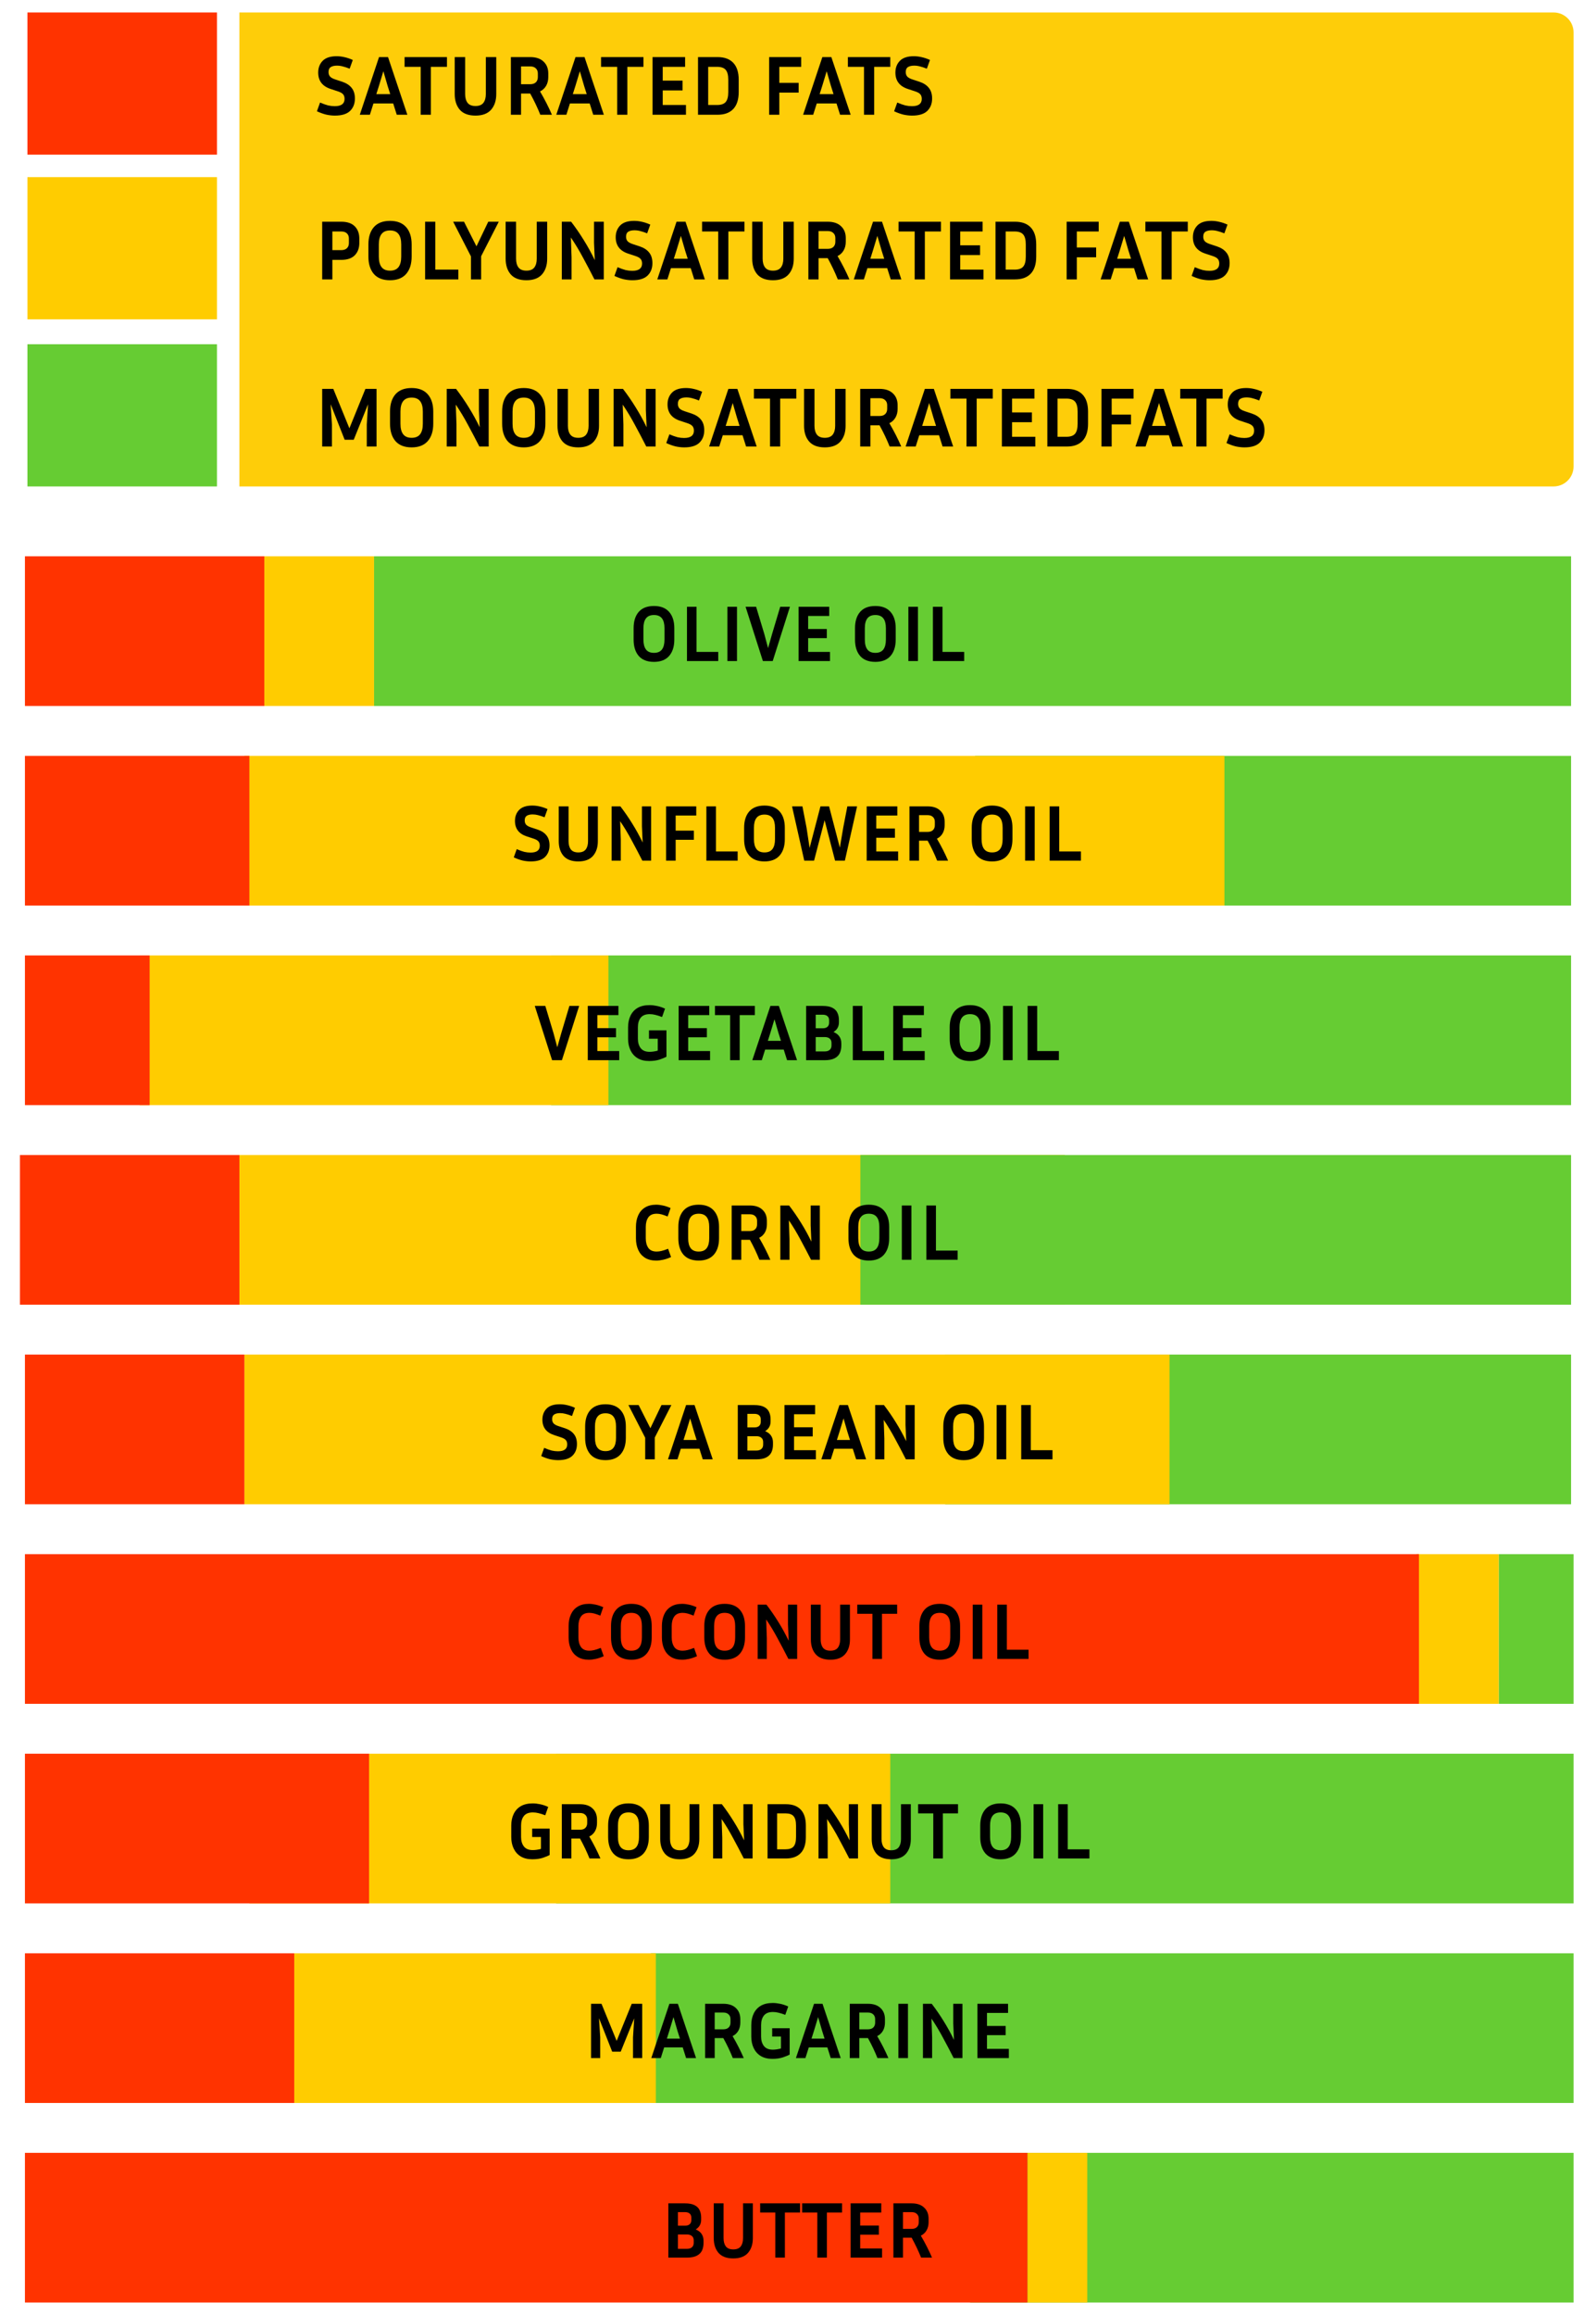 <?xml version="1.0" encoding="UTF-8"?>
<svg xmlns="http://www.w3.org/2000/svg" xmlns:xlink="http://www.w3.org/1999/xlink" fill="none" viewBox="0 0 640 928">
  <rect x="0" y="0" width="640" height="928" fill="#333333" stroke="none"/>
  <defs>
    <path id="b" fill="#fff" d="M0 0h640v928H0z"></path>
  </defs>
  <g clip-path="url(#a)">
    <use xlink:href="#b"></use>
    <path fill="#6C3" d="M630 383H221v60h409v-60Z"></path>
    <path fill="#FC0" d="M244 383H56v60h188v-60Z"></path>
    <path fill="#F30" d="M10 383h50v60H10v-60Z"></path>
    <path fill="#6C3" d="M630 303H391v60h239v-60Z"></path>
    <path fill="#FC0" d="M491 303H98v60h393v-60Z"></path>
    <path fill="#F30" d="M10 303h90v60H10v-60Z"></path>
    <path fill="#000" d="M212.744 341.768c2.475 0 3.712-.917 3.712-2.752 0-.747-.192-1.333-.576-1.76-.363-.427-1.045-.8-2.048-1.12l-2.624-.864c-3.136-1.024-4.704-3.083-4.704-6.176 0-1.792.555-3.264 1.664-4.416 1.131-1.173 2.891-1.76 5.28-1.76 1.003 0 1.995.117 2.976.352.981.213 2.027.565 3.136 1.056l-1.184 3.296c-1.024-.405-1.899-.693-2.624-.864-.704-.192-1.429-.288-2.176-.288-.981 0-1.76.181-2.336.544-.555.341-.832.971-.832 1.888 0 .683.192 1.248.576 1.696.405.427 1.067.789 1.984 1.088l2.624.864c1.579.533 2.763 1.312 3.552 2.336.811 1.003 1.216 2.336 1.216 4 0 1.92-.608 3.477-1.824 4.672-1.216 1.173-3.125 1.76-5.728 1.76-1.024 0-2.091-.117-3.2-.352-1.088-.256-2.283-.683-3.584-1.28l1.184-3.296c1.195.512 2.208.875 3.04 1.088.853.192 1.685.288 2.496.288Zm11.315-18.528h3.936v13.952c0 1.408.309 2.517.928 3.328.618.789 1.61 1.184 2.976 1.184 1.365 0 2.357-.395 2.976-1.184.618-.811.928-1.92.928-3.328V323.24h3.936v13.952c0 2.453-.651 4.427-1.952 5.92-1.302 1.472-3.264 2.208-5.888 2.208-2.646 0-4.619-.736-5.92-2.208-1.28-1.493-1.92-3.467-1.92-5.92V323.24ZM245.258 345v-21.76h3.52c1.685 2.197 3.285 4.523 4.8 6.976 1.515 2.432 2.891 4.939 4.128 7.52l-.288-6.496v-8h3.68V345h-3.52c-1.365-2.688-2.784-5.387-4.256-8.096-1.451-2.731-2.997-5.301-4.64-7.712l.256 7.488V345h-3.68Zm32.98-8.352h-7.296V345h-3.84v-21.76h12.096v3.68h-8.256v6.048h7.296v3.68Zm17.564 4.672V345h-12.544v-21.76h3.84v18.08h8.704Zm18.911-9.504v4.576c0 2.773-.694 4.96-2.08 6.56-1.387 1.579-3.414 2.368-6.08 2.368-2.688 0-4.726-.789-6.112-2.368-1.366-1.6-2.048-3.787-2.048-6.56v-4.576c0-2.773.682-4.949 2.048-6.528 1.386-1.579 3.424-2.368 6.112-2.368 2.666 0 4.693.789 6.08 2.368 1.386 1.579 2.08 3.755 2.08 6.528Zm-3.936 0c0-1.749-.342-3.061-1.024-3.936-.683-.896-1.75-1.344-3.2-1.344-1.451 0-2.518.448-3.2 1.344-.683.875-1.024 2.187-1.024 3.936v4.576c0 1.749.341 3.072 1.024 3.968.682.896 1.749 1.344 3.2 1.344 1.45 0 2.517-.448 3.2-1.344.682-.896 1.024-2.219 1.024-3.968v-4.576Zm12.66.032 1.216 8.064 4.352-16.672h3.456l4.32 16.544 1.344-7.936 1.664-8.608h3.904L338.797 345h-3.936l-4.192-16.192L326.445 345h-3.936l-4.896-21.76h4.16l1.664 8.608Zm36.71 9.472V345h-12.608v-21.76h12.288v3.68h-8.448v5.216h7.488v3.68h-7.488v5.504h8.768Zm8.389-4.32v8h-3.84v-21.76h7.264c2.197 0 3.882.565 5.056 1.696 1.194 1.109 1.792 2.603 1.792 4.48v1.376c0 1.237-.267 2.325-.8 3.264-.534.939-1.302 1.653-2.304 2.144 1.749 2.987 3.242 5.92 4.48 8.8H375.8c-1.067-2.667-2.336-5.333-3.808-8h-3.456Zm3.424-10.24h-3.424v6.72h3.424c.938 0 1.653-.235 2.144-.704.512-.491.768-1.152.768-1.984v-1.376c0-.811-.256-1.451-.768-1.92-.491-.491-1.206-.736-2.144-.736Zm34.034 5.056v4.576c0 2.773-.694 4.96-2.08 6.56-1.387 1.579-3.414 2.368-6.08 2.368-2.688 0-4.726-.789-6.112-2.368-1.366-1.6-2.048-3.787-2.048-6.56v-4.576c0-2.773.682-4.949 2.048-6.528 1.386-1.579 3.424-2.368 6.112-2.368 2.666 0 4.693.789 6.08 2.368 1.386 1.579 2.08 3.755 2.08 6.528Zm-3.936 0c0-1.749-.342-3.061-1.024-3.936-.683-.896-1.75-1.344-3.2-1.344-1.451 0-2.518.448-3.2 1.344-.683.875-1.024 2.187-1.024 3.936v4.576c0 1.749.341 3.072 1.024 3.968.682.896 1.749 1.344 3.2 1.344 1.45 0 2.517-.448 3.2-1.344.682-.896 1.024-2.219 1.024-3.968v-4.576ZM414.911 345h-3.84v-21.76h3.84V345Zm18.547-3.68V345h-12.544v-21.76h3.84v18.08h8.704ZM232.24 403.24 225.328 425h-3.936l-6.944-21.76h4.224l3.296 10.944 1.504 5.632 1.6-5.664 3.264-10.912h3.904Zm16.064 18.08V425h-12.608v-21.76h12.288v3.68h-8.448v5.216h7.488v3.68h-7.488v5.504h8.768Zm18.948 2.272c-.534.32-1.419.693-2.656 1.12-1.216.405-2.646.608-4.288.608-1.856 0-3.414-.384-4.672-1.152-1.238-.768-2.176-1.824-2.816-3.168-.64-1.344-.96-2.88-.96-4.608v-4.576c0-1.771.32-3.317.96-4.64.64-1.344 1.589-2.389 2.848-3.136 1.28-.747 2.88-1.12 4.8-1.12.938 0 1.909.107 2.912.32 1.002.192 2.101.555 3.296 1.088l-1.184 3.36c-1.046-.405-1.952-.693-2.72-.864-.747-.192-1.494-.288-2.24-.288-1.664 0-2.87.48-3.616 1.44-.747.939-1.12 2.219-1.12 3.84v4.576c0 1.536.373 2.795 1.12 3.776.768.981 1.962 1.472 3.584 1.472.49 0 1.024-.043 1.6-.128.576-.085 1.13-.203 1.664-.352v-4.768h-3.52v-3.36h7.008v10.56Zm17.489-2.272V425h-12.608v-21.76h12.288v3.68h-8.448v5.216h7.488v3.68h-7.488v5.504h8.768Zm1.956-14.4v-3.68h16v3.68h-6.08V425h-3.84v-18.08h-6.08ZM315.623 425l-1.344-4.256h-7.456L305.479 425h-3.808l7.264-21.76h3.392l7.296 21.76h-4Zm-6.72-10.912-.992 3.136h5.248l-.992-3.136-1.6-5.504-1.664 5.504ZM323.258 425v-21.76h6.624c1.621 0 2.901.235 3.84.704.96.469 1.643 1.131 2.048 1.984.427.853.64 1.856.64 3.008v.896c0 1.685-.725 2.976-2.176 3.872 1.024.405 1.803.992 2.336 1.76.533.768.8 1.685.8 2.752v.896c0 1.173-.213 2.208-.64 3.104-.427.875-1.131 1.557-2.112 2.048-.981.491-2.293.736-3.936.736h-7.424Zm6.624-18.24h-2.784v5.44h2.784c.853 0 1.493-.192 1.92-.576.448-.405.672-.949.672-1.632v-1.056c0-.683-.224-1.216-.672-1.6-.427-.384-1.067-.576-1.92-.576Zm.8 8.96h-3.584v5.76h3.584c.896 0 1.579-.213 2.048-.64.469-.427.704-1.003.704-1.728v-1.056c0-.725-.235-1.291-.704-1.696-.469-.427-1.152-.64-2.048-.64Zm23.839 5.6V425h-12.544v-21.76h3.84v18.08h8.704Zm16.283 0V425h-12.608v-21.76h12.288v3.68h-8.448v5.216h7.488v3.68h-7.488v5.504h8.768Zm26.346-9.504v4.576c0 2.773-.693 4.96-2.08 6.56-1.387 1.579-3.413 2.368-6.08 2.368-2.688 0-4.725-.789-6.112-2.368-1.365-1.6-2.048-3.787-2.048-6.56v-4.576c0-2.773.683-4.949 2.048-6.528 1.387-1.579 3.424-2.368 6.112-2.368 2.667 0 4.693.789 6.08 2.368 1.387 1.579 2.08 3.755 2.08 6.528Zm-3.936 0c0-1.749-.341-3.061-1.024-3.936-.683-.896-1.749-1.344-3.2-1.344s-2.517.448-3.2 1.344c-.683.875-1.024 2.187-1.024 3.936v4.576c0 1.749.341 3.072 1.024 3.968.683.896 1.749 1.344 3.2 1.344s2.517-.448 3.2-1.344c.683-.896 1.024-2.219 1.024-3.968v-4.576ZM406.067 425h-3.84v-21.76h3.84V425Zm18.548-3.68V425h-12.544v-21.76h3.84v18.08h8.704Z"></path>
    <path fill="#FC0" d="M427 463H96v60h331v-60Z"></path>
    <path fill="#6C3" d="M630 463H345v60h285v-60Z"></path>
    <path fill="#F30" d="M8 463h88v60H8v-60Z"></path>
    <path fill="#000" d="M258.952 496.392c0 1.557.341 2.837 1.024 3.84.683.981 1.803 1.472 3.36 1.472.64 0 1.301-.085 1.984-.256.704-.171 1.568-.459 2.592-.864l1.184 3.328c-1.152.512-2.219.875-3.2 1.088-.96.213-1.888.32-2.784.32-1.792 0-3.296-.384-4.512-1.152-1.195-.768-2.091-1.824-2.688-3.168s-.896-2.88-.896-4.608v-4.576c0-1.728.299-3.264.896-4.608.597-1.344 1.493-2.389 2.688-3.136 1.216-.768 2.72-1.152 4.512-1.152.875 0 1.781.107 2.72.32.939.192 1.963.533 3.072 1.024l-1.184 3.392c-.981-.405-1.803-.693-2.464-.864-.661-.171-1.301-.256-1.92-.256-1.557 0-2.677.491-3.36 1.472-.683.981-1.024 2.251-1.024 3.808v4.576Zm29.386-4.576v4.576c0 2.773-.694 4.96-2.08 6.56-1.387 1.579-3.414 2.368-6.08 2.368-2.688 0-4.726-.789-6.112-2.368-1.366-1.6-2.048-3.787-2.048-6.56v-4.576c0-2.773.682-4.949 2.048-6.528 1.386-1.579 3.424-2.368 6.112-2.368 2.666 0 4.693.789 6.08 2.368 1.386 1.579 2.08 3.755 2.08 6.528Zm-3.936 0c0-1.749-.342-3.061-1.024-3.936-.683-.896-1.75-1.344-3.2-1.344-1.451 0-2.518.448-3.2 1.344-.683.875-1.024 2.187-1.024 3.936v4.576c0 1.749.341 3.072 1.024 3.968.682.896 1.749 1.344 3.2 1.344 1.45 0 2.517-.448 3.2-1.344.682-.896 1.024-2.219 1.024-3.968v-4.576ZM297.254 497v8h-3.84v-21.76h7.264c2.198 0 3.883.565 5.056 1.696 1.195 1.109 1.792 2.603 1.792 4.48v1.376c0 1.237-.266 2.325-.8 3.264-.533.939-1.301 1.653-2.304 2.144 1.75 2.987 3.243 5.92 4.48 8.8h-4.384c-1.066-2.667-2.336-5.333-3.808-8h-3.456Zm3.424-10.24h-3.424v6.72h3.424c.939 0 1.654-.235 2.144-.704.512-.491.768-1.152.768-1.984v-1.376c0-.811-.256-1.451-.768-1.92-.49-.491-1.205-.736-2.144-.736ZM312.914 505v-21.76h3.52c1.686 2.197 3.286 4.523 4.8 6.976 1.515 2.432 2.891 4.939 4.128 7.52l-.288-6.496v-8h3.68V505h-3.52c-1.365-2.688-2.784-5.387-4.256-8.096-1.45-2.731-2.997-5.301-4.64-7.712l.256 7.488V505h-3.68Zm43.642-13.184v4.576c0 2.773-.693 4.96-2.08 6.56-1.386 1.579-3.413 2.368-6.08 2.368-2.688 0-4.725-.789-6.112-2.368-1.365-1.6-2.048-3.787-2.048-6.56v-4.576c0-2.773.683-4.949 2.048-6.528 1.387-1.579 3.424-2.368 6.112-2.368 2.667 0 4.694.789 6.08 2.368 1.387 1.579 2.08 3.755 2.08 6.528Zm-3.936 0c0-1.749-.341-3.061-1.024-3.936-.682-.896-1.749-1.344-3.2-1.344-1.45 0-2.517.448-3.2 1.344-.682.875-1.024 2.187-1.024 3.936v4.576c0 1.749.342 3.072 1.024 3.968.683.896 1.75 1.344 3.2 1.344 1.451 0 2.518-.448 3.2-1.344.683-.896 1.024-2.219 1.024-3.968v-4.576ZM365.473 505h-3.84v-21.76h3.84V505Zm18.548-3.68V505h-12.544v-21.76h3.84v18.08h8.704Z"></path>
    <path fill="#6C3" d="M630 543H379v60h251v-60Z"></path>
    <path fill="#FC0" d="M469 543H98v60h371v-60Z"></path>
    <path fill="#F30" d="M10 543h88v60H10v-60Z"></path>
    <path fill="#000" d="M223.744 581.768c2.475 0 3.712-.917 3.712-2.752 0-.747-.192-1.333-.576-1.76-.363-.427-1.045-.8-2.048-1.12l-2.624-.864c-3.136-1.024-4.704-3.083-4.704-6.176 0-1.792.555-3.264 1.664-4.416 1.131-1.173 2.891-1.76 5.28-1.76 1.003 0 1.995.117 2.976.352.981.213 2.027.565 3.136 1.056l-1.184 3.296c-1.024-.405-1.899-.693-2.624-.864-.704-.192-1.429-.288-2.176-.288-.981 0-1.76.181-2.336.544-.555.341-.832.971-.832 1.888 0 .683.192 1.248.576 1.696.405.427 1.067.789 1.984 1.088l2.624.864c1.579.533 2.763 1.312 3.552 2.336.811 1.003 1.216 2.336 1.216 4 0 1.92-.608 3.477-1.824 4.672-1.216 1.173-3.125 1.76-5.728 1.76-1.024 0-2.091-.117-3.2-.352-1.088-.256-2.283-.683-3.584-1.28l1.184-3.296c1.195.512 2.208.875 3.04 1.088.853.192 1.685.288 2.496.288Zm27.219-9.952v4.576c0 2.773-.694 4.96-2.08 6.56-1.387 1.579-3.414 2.368-6.08 2.368-2.688 0-4.726-.789-6.112-2.368-1.366-1.6-2.048-3.787-2.048-6.56v-4.576c0-2.773.682-4.949 2.048-6.528 1.386-1.579 3.424-2.368 6.112-2.368 2.666 0 4.693.789 6.08 2.368 1.386 1.579 2.08 3.755 2.08 6.528Zm-3.936 0c0-1.749-.342-3.061-1.024-3.936-.683-.896-1.75-1.344-3.2-1.344-1.451 0-2.518.448-3.2 1.344-.683.875-1.024 2.187-1.024 3.936v4.576c0 1.749.341 3.072 1.024 3.968.682.896 1.749 1.344 3.2 1.344 1.45 0 2.517-.448 3.2-1.344.682-.896 1.024-2.219 1.024-3.968v-4.576Zm22.191-8.576-6.656 13.024V585h-3.84v-8.672l-6.72-13.088h4.096l4.704 9.28 4.448-9.28h3.968ZM281.811 585l-1.344-4.256h-7.456L271.667 585h-3.808l7.264-21.76h3.392l7.296 21.76h-4Zm-6.72-10.912-.992 3.136h5.248l-.992-3.136-1.6-5.504-1.664 5.504ZM295.852 585v-21.76h6.624c1.621 0 2.901.235 3.84.704.96.469 1.642 1.131 2.048 1.984.426.853.64 1.856.64 3.008v.896c0 1.685-.726 2.976-2.176 3.872 1.024.405 1.802.992 2.336 1.76.533.768.8 1.685.8 2.752v.896c0 1.173-.214 2.208-.64 3.104-.427.875-1.131 1.557-2.112 2.048-.982.491-2.294.736-3.936.736h-7.424Zm6.624-18.24h-2.784v5.44h2.784c.853 0 1.493-.192 1.92-.576.448-.405.672-.949.672-1.632v-1.056c0-.683-.224-1.216-.672-1.6-.427-.384-1.067-.576-1.92-.576Zm.8 8.96h-3.584v5.76h3.584c.896 0 1.578-.213 2.048-.64.469-.427.704-1.003.704-1.728v-1.056c0-.725-.235-1.291-.704-1.696-.47-.427-1.152-.64-2.048-.64Zm23.903 5.6V585h-12.608v-21.76h12.288v3.68h-8.448v5.216h7.488v3.68h-7.488v5.504h8.768Zm16.132 3.68-1.344-4.256h-7.456L333.167 585h-3.808l7.264-21.76h3.392l7.296 21.76h-4Zm-6.72-10.912-.992 3.136h5.248l-.992-3.136-1.6-5.504-1.664 5.504ZM350.946 585v-21.76h3.52c1.685 2.197 3.285 4.523 4.8 6.976 1.514 2.432 2.89 4.939 4.128 7.52l-.288-6.496v-8h3.68V585h-3.52c-1.366-2.688-2.784-5.387-4.256-8.096-1.451-2.731-2.998-5.301-4.64-7.712l.256 7.488V585h-3.68Zm43.642-13.184v4.576c0 2.773-.694 4.96-2.08 6.56-1.387 1.579-3.414 2.368-6.08 2.368-2.688 0-4.726-.789-6.112-2.368-1.366-1.6-2.048-3.787-2.048-6.56v-4.576c0-2.773.682-4.949 2.048-6.528 1.386-1.579 3.424-2.368 6.112-2.368 2.666 0 4.693.789 6.08 2.368 1.386 1.579 2.08 3.755 2.08 6.528Zm-3.936 0c0-1.749-.342-3.061-1.024-3.936-.683-.896-1.75-1.344-3.2-1.344-1.451 0-2.518.448-3.2 1.344-.683.875-1.024 2.187-1.024 3.936v4.576c0 1.749.341 3.072 1.024 3.968.682.896 1.749 1.344 3.2 1.344 1.45 0 2.517-.448 3.2-1.344.682-.896 1.024-2.219 1.024-3.968v-4.576ZM403.504 585h-3.84v-21.76h3.84V585Zm18.548-3.68V585h-12.544v-21.76h3.84v18.08h8.704Z"></path>
    <path fill="#6C3" d="M631 623h-30v60h30v-60Z"></path>
    <path fill="#FC0" d="M601 623h-33v60h33v-60Z"></path>
    <path fill="#F30" d="M10 623h559v60H10v-60Z"></path>
    <path fill="#000" d="M231.952 656.392c0 1.557.341 2.837 1.024 3.84.683.981 1.803 1.472 3.36 1.472.64 0 1.301-.085 1.984-.256.704-.171 1.568-.459 2.592-.864l1.184 3.328c-1.152.512-2.219.875-3.2 1.088-.96.213-1.888.32-2.784.32-1.792 0-3.296-.384-4.512-1.152-1.195-.768-2.091-1.824-2.688-3.168s-.896-2.88-.896-4.608v-4.576c0-1.728.299-3.264.896-4.608.597-1.344 1.493-2.389 2.688-3.136 1.216-.768 2.72-1.152 4.512-1.152.875 0 1.781.107 2.72.32.939.192 1.963.533 3.072 1.024l-1.184 3.392c-.981-.405-1.803-.693-2.464-.864-.661-.171-1.301-.256-1.92-.256-1.557 0-2.677.491-3.36 1.472-.683.981-1.024 2.251-1.024 3.808v4.576Zm29.386-4.576v4.576c0 2.773-.694 4.96-2.08 6.56-1.387 1.579-3.414 2.368-6.08 2.368-2.688 0-4.726-.789-6.112-2.368-1.366-1.6-2.048-3.787-2.048-6.56v-4.576c0-2.773.682-4.949 2.048-6.528 1.386-1.579 3.424-2.368 6.112-2.368 2.666 0 4.693.789 6.08 2.368 1.386 1.579 2.08 3.755 2.08 6.528Zm-3.936 0c0-1.749-.342-3.061-1.024-3.936-.683-.896-1.75-1.344-3.2-1.344-1.451 0-2.518.448-3.2 1.344-.683.875-1.024 2.187-1.024 3.936v4.576c0 1.749.341 3.072 1.024 3.968.682.896 1.749 1.344 3.2 1.344 1.45 0 2.517-.448 3.2-1.344.682-.896 1.024-2.219 1.024-3.968v-4.576Zm11.956 4.576c0 1.557.342 2.837 1.024 3.84.683.981 1.803 1.472 3.36 1.472.64 0 1.302-.085 1.984-.256.704-.171 1.568-.459 2.592-.864l1.184 3.328c-1.152.512-2.218.875-3.2 1.088-.96.213-1.888.32-2.784.32-1.792 0-3.296-.384-4.512-1.152-1.194-.768-2.09-1.824-2.688-3.168-.597-1.344-.896-2.88-.896-4.608v-4.576c0-1.728.299-3.264.896-4.608.598-1.344 1.494-2.389 2.688-3.136 1.216-.768 2.72-1.152 4.512-1.152.875 0 1.782.107 2.72.32.939.192 1.963.533 3.072 1.024l-1.184 3.392c-.981-.405-1.802-.693-2.464-.864-.661-.171-1.301-.256-1.92-.256-1.557 0-2.677.491-3.36 1.472-.682.981-1.024 2.251-1.024 3.808v4.576Zm29.386-4.576v4.576c0 2.773-.694 4.96-2.08 6.56-1.387 1.579-3.414 2.368-6.08 2.368-2.688 0-4.726-.789-6.112-2.368-1.366-1.6-2.048-3.787-2.048-6.56v-4.576c0-2.773.682-4.949 2.048-6.528 1.386-1.579 3.424-2.368 6.112-2.368 2.666 0 4.693.789 6.08 2.368 1.386 1.579 2.08 3.755 2.08 6.528Zm-3.936 0c0-1.749-.342-3.061-1.024-3.936-.683-.896-1.75-1.344-3.2-1.344-1.451 0-2.518.448-3.2 1.344-.683.875-1.024 2.187-1.024 3.936v4.576c0 1.749.341 3.072 1.024 3.968.682.896 1.749 1.344 3.2 1.344 1.45 0 2.517-.448 3.2-1.344.682-.896 1.024-2.219 1.024-3.968v-4.576ZM303.821 665v-21.76h3.52c1.685 2.197 3.285 4.523 4.8 6.976 1.514 2.432 2.89 4.939 4.128 7.52l-.288-6.496v-8h3.68V665h-3.52c-1.366-2.688-2.784-5.387-4.256-8.096-1.451-2.731-2.998-5.301-4.64-7.712l.256 7.488V665h-3.68Zm21.331-21.76h3.936v13.952c0 1.408.31 2.517.928 3.328.619.789 1.611 1.184 2.976 1.184 1.366 0 2.358-.395 2.976-1.184.619-.811.928-1.92.928-3.328V643.24h3.936v13.952c0 2.453-.65 4.427-1.952 5.92-1.301 1.472-3.264 2.208-5.888 2.208-2.645 0-4.618-.736-5.92-2.208-1.28-1.493-1.92-3.467-1.92-5.92V643.24Zm18.608 3.68v-3.68h16v3.68h-6.08V665h-3.84v-18.08h-6.08Zm41.234 4.896v4.576c0 2.773-.694 4.96-2.08 6.56-1.387 1.579-3.414 2.368-6.08 2.368-2.688 0-4.726-.789-6.112-2.368-1.366-1.6-2.048-3.787-2.048-6.56v-4.576c0-2.773.682-4.949 2.048-6.528 1.386-1.579 3.424-2.368 6.112-2.368 2.666 0 4.693.789 6.08 2.368 1.386 1.579 2.08 3.755 2.08 6.528Zm-3.936 0c0-1.749-.342-3.061-1.024-3.936-.683-.896-1.75-1.344-3.2-1.344-1.451 0-2.518.448-3.2 1.344-.683.875-1.024 2.187-1.024 3.936v4.576c0 1.749.341 3.072 1.024 3.968.682.896 1.749 1.344 3.2 1.344 1.45 0 2.517-.448 3.2-1.344.682-.896 1.024-2.219 1.024-3.968v-4.576ZM393.911 665h-3.84v-21.76h3.84V665Zm18.547-3.68V665h-12.544v-21.76h3.84v18.08h8.704Z"></path>
    <path fill="#6C3" d="M631 703H223v60h408v-60Z"></path>
    <path fill="#FC0" d="M357 703H100v60h257v-60Z"></path>
    <path fill="#F30" d="M10 703h138v60H10v-60Z"></path>
    <path fill="#000" d="M220.408 743.592c-.533.32-1.419.693-2.656 1.12-1.216.405-2.645.608-4.288.608-1.856 0-3.413-.384-4.672-1.152-1.237-.768-2.176-1.824-2.816-3.168-.64-1.344-.96-2.88-.96-4.608v-4.576c0-1.771.32-3.317.96-4.64.64-1.344 1.589-2.389 2.848-3.136 1.28-.747 2.88-1.12 4.8-1.12.939 0 1.909.107 2.912.32 1.003.192 2.101.555 3.296 1.088l-1.184 3.36c-1.045-.405-1.952-.693-2.72-.864-.747-.192-1.493-.288-2.24-.288-1.664 0-2.869.48-3.616 1.44-.747.939-1.12 2.219-1.12 3.84v4.576c0 1.536.373 2.795 1.12 3.776.768.981 1.963 1.472 3.584 1.472.491 0 1.024-.043 1.6-.128.576-.085 1.131-.203 1.664-.352v-4.768h-3.52v-3.36h7.008v10.56Zm8.721-6.592v8h-3.84v-21.76h7.264c2.198 0 3.883.565 5.056 1.696 1.195 1.109 1.792 2.603 1.792 4.48v1.376c0 1.237-.266 2.325-.8 3.264-.533.939-1.301 1.653-2.304 2.144 1.75 2.987 3.243 5.92 4.48 8.8h-4.384c-1.066-2.667-2.336-5.333-3.808-8h-3.456Zm3.424-10.24h-3.424v6.72h3.424c.939 0 1.654-.235 2.144-.704.512-.491.768-1.152.768-1.984v-1.376c0-.811-.256-1.451-.768-1.92-.49-.491-1.205-.736-2.144-.736Zm27.628 5.056v4.576c0 2.773-.693 4.96-2.08 6.56-1.386 1.579-3.413 2.368-6.08 2.368-2.688 0-4.725-.789-6.112-2.368-1.365-1.6-2.048-3.787-2.048-6.56v-4.576c0-2.773.683-4.949 2.048-6.528 1.387-1.579 3.424-2.368 6.112-2.368 2.667 0 4.694.789 6.08 2.368 1.387 1.579 2.08 3.755 2.08 6.528Zm-3.936 0c0-1.749-.341-3.061-1.024-3.936-.682-.896-1.749-1.344-3.2-1.344-1.45 0-2.517.448-3.2 1.344-.682.875-1.024 2.187-1.024 3.936v4.576c0 1.749.342 3.072 1.024 3.968.683.896 1.75 1.344 3.2 1.344 1.451 0 2.518-.448 3.2-1.344.683-.896 1.024-2.219 1.024-3.968v-4.576Zm8.501-8.576h3.936v13.952c0 1.408.309 2.517.928 3.328.619.789 1.611 1.184 2.976 1.184s2.357-.395 2.976-1.184c.619-.811.928-1.92.928-3.328V723.24h3.936v13.952c0 2.453-.651 4.427-1.952 5.92-1.301 1.472-3.264 2.208-5.888 2.208-2.645 0-4.619-.736-5.92-2.208-1.28-1.493-1.92-3.467-1.92-5.92V723.24Zm21.2 21.76v-21.76h3.52c1.685 2.197 3.285 4.523 4.8 6.976 1.514 2.432 2.89 4.939 4.128 7.52l-.288-6.496v-8h3.68V745h-3.52c-1.366-2.688-2.784-5.387-4.256-8.096-1.451-2.731-2.998-5.301-4.64-7.712l.256 7.488V745h-3.68Zm21.843 0v-21.76h7.36c2.603 0 4.587.725 5.952 2.176 1.366 1.451 2.048 3.584 2.048 6.4v4.576c0 2.837-.682 4.981-2.048 6.432-1.365 1.451-3.349 2.176-5.952 2.176h-7.36Zm7.2-18.08h-3.36v14.4h3.36c1.515 0 2.592-.373 3.232-1.12.662-.747.992-2.016.992-3.808v-4.576c0-1.771-.33-3.029-.992-3.776-.64-.747-1.717-1.12-3.232-1.12ZM328.227 745v-21.76h3.52c1.685 2.197 3.285 4.523 4.8 6.976 1.514 2.432 2.89 4.939 4.128 7.52l-.288-6.496v-8h3.68V745h-3.52c-1.366-2.688-2.784-5.387-4.256-8.096-1.451-2.731-2.998-5.301-4.64-7.712l.256 7.488V745h-3.68Zm21.332-21.76h3.936v13.952c0 1.408.309 2.517.928 3.328.618.789 1.61 1.184 2.976 1.184 1.365 0 2.357-.395 2.976-1.184.618-.811.928-1.92.928-3.328V723.24h3.936v13.952c0 2.453-.651 4.427-1.952 5.92-1.302 1.472-3.264 2.208-5.888 2.208-2.646 0-4.619-.736-5.92-2.208-1.28-1.493-1.92-3.467-1.92-5.92V723.24Zm18.607 3.68v-3.68h16v3.68h-6.08V745h-3.84v-18.08h-6.08Zm41.234 4.896v4.576c0 2.773-.693 4.96-2.08 6.56-1.387 1.579-3.413 2.368-6.08 2.368-2.688 0-4.725-.789-6.112-2.368-1.365-1.6-2.048-3.787-2.048-6.56v-4.576c0-2.773.683-4.949 2.048-6.528 1.387-1.579 3.424-2.368 6.112-2.368 2.667 0 4.693.789 6.08 2.368 1.387 1.579 2.08 3.755 2.08 6.528Zm-3.936 0c0-1.749-.341-3.061-1.024-3.936-.683-.896-1.749-1.344-3.2-1.344s-2.517.448-3.2 1.344c-.683.875-1.024 2.187-1.024 3.936v4.576c0 1.749.341 3.072 1.024 3.968.683.896 1.749 1.344 3.2 1.344s2.517-.448 3.2-1.344c.683-.896 1.024-2.219 1.024-3.968v-4.576ZM418.317 745h-3.84v-21.76h3.84V745Zm18.548-3.68V745h-12.544v-21.76h3.84v18.08h8.704Z"></path>
    <path fill="#6C3" d="M631 783H261v60h370v-60Z"></path>
    <path fill="#FC0" d="M263 783H118v60h145v-60Z"></path>
    <path fill="#F30" d="M10 783h108v60H10v-60Z"></path>
    <path fill="#000" d="m241.2 803.24 6.08 14.88 6.048-14.88h4.192V825h-3.68v-8.32l.48-7.616-5.408 13.376h-3.424l-5.28-13.408.48 7.648V825h-3.68v-21.76h4.192ZM275.123 825l-1.344-4.256h-7.456L264.979 825h-3.808l7.264-21.76h3.392l7.296 21.76h-4Zm-6.72-10.912-.992 3.136h5.248l-.992-3.136-1.6-5.504-1.664 5.504ZM286.598 817v8h-3.84v-21.76h7.264c2.197 0 3.883.565 5.056 1.696 1.195 1.109 1.792 2.603 1.792 4.48v1.376c0 1.237-.267 2.325-.8 3.264-.533.939-1.301 1.653-2.304 2.144 1.749 2.987 3.243 5.92 4.48 8.8h-4.384c-1.067-2.667-2.336-5.333-3.808-8h-3.456Zm3.424-10.24h-3.424v6.72h3.424c.939 0 1.653-.235 2.144-.704.512-.491.768-1.152.768-1.984v-1.376c0-.811-.256-1.451-.768-1.92-.491-.491-1.205-.736-2.144-.736Zm26.636 16.832c-.533.32-1.419.693-2.656 1.12-1.216.405-2.645.608-4.288.608-1.856 0-3.413-.384-4.672-1.152-1.237-.768-2.176-1.824-2.816-3.168-.64-1.344-.96-2.88-.96-4.608v-4.576c0-1.771.32-3.317.96-4.64.64-1.344 1.589-2.389 2.848-3.136 1.28-.747 2.88-1.12 4.8-1.12.939 0 1.909.107 2.912.32 1.003.192 2.101.555 3.296 1.088l-1.184 3.36c-1.045-.405-1.952-.693-2.72-.864-.747-.192-1.493-.288-2.24-.288-1.664 0-2.869.48-3.616 1.44-.747.939-1.12 2.219-1.12 3.84v4.576c0 1.536.373 2.795 1.12 3.776.768.981 1.963 1.472 3.584 1.472.491 0 1.024-.043 1.6-.128.576-.085 1.131-.203 1.664-.352v-4.768h-3.52v-3.36h7.008v10.56ZM333.123 825l-1.344-4.256h-7.456L322.979 825h-3.808l7.264-21.76h3.392l7.296 21.76h-4Zm-6.72-10.912-.992 3.136h5.248l-.992-3.136-1.6-5.504-1.664 5.504ZM344.598 817v8h-3.84v-21.76h7.264c2.197 0 3.883.565 5.056 1.696 1.195 1.109 1.792 2.603 1.792 4.48v1.376c0 1.237-.267 2.325-.8 3.264-.533.939-1.301 1.653-2.304 2.144 1.749 2.987 3.243 5.92 4.48 8.8h-4.384c-1.067-2.667-2.336-5.333-3.808-8h-3.456Zm3.424-10.24h-3.424v6.72h3.424c.939 0 1.653-.235 2.144-.704.512-.491.768-1.152.768-1.984v-1.376c0-.811-.256-1.451-.768-1.92-.491-.491-1.205-.736-2.144-.736ZM364.098 825h-3.84v-21.76h3.84V825Zm6.004 0v-21.76h3.52c1.685 2.197 3.285 4.523 4.8 6.976 1.514 2.432 2.89 4.939 4.128 7.52l-.288-6.496v-8h3.68V825h-3.52c-1.366-2.688-2.784-5.387-4.256-8.096-1.451-2.731-2.998-5.301-4.64-7.712l.256 7.488V825h-3.68Zm34.452-3.68V825h-12.608v-21.76h12.288v3.68h-8.448v5.216h7.488v3.68h-7.488v5.504h8.768Z"></path>
    <path fill="#6C3" d="M631 863H389v60h242v-60Z"></path>
    <path fill="#FC0" d="M436 863h-24v60h24v-60Z"></path>
    <path fill="#F30" d="M10 863h402v60H10v-60Z"></path>
    <path fill="#000" d="M268.008 905v-21.76h6.624c1.621 0 2.901.235 3.84.704.96.469 1.643 1.131 2.048 1.984.427.853.64 1.856.64 3.008v.896c0 1.685-.725 2.976-2.176 3.872 1.024.405 1.803.992 2.336 1.76.533.768.8 1.685.8 2.752v.896c0 1.173-.213 2.208-.64 3.104-.427.875-1.131 1.557-2.112 2.048-.981.491-2.293.736-3.936.736h-7.424Zm6.624-18.24h-2.784v5.44h2.784c.853 0 1.493-.192 1.92-.576.448-.405.672-.949.672-1.632v-1.056c0-.683-.224-1.216-.672-1.6-.427-.384-1.067-.576-1.92-.576Zm.8 8.96h-3.584v5.76h3.584c.896 0 1.579-.213 2.048-.64.469-.427.704-1.003.704-1.728v-1.056c0-.725-.235-1.291-.704-1.696-.469-.427-1.152-.64-2.048-.64Zm10.783-12.48h3.936v13.952c0 1.408.309 2.517.928 3.328.618.789 1.61 1.184 2.976 1.184 1.365 0 2.357-.395 2.976-1.184.618-.811.928-1.92.928-3.328V883.24h3.936v13.952c0 2.453-.651 4.427-1.952 5.92-1.302 1.472-3.264 2.208-5.888 2.208-2.646 0-4.619-.736-5.92-2.208-1.28-1.493-1.92-3.467-1.92-5.92V883.24Zm18.607 3.68v-3.68h16v3.68h-6.08V905h-3.84v-18.08h-6.08Zm16.844 0v-3.68h16v3.68h-6.08V905h-3.84v-18.08h-6.08Zm32.044 14.4V905h-12.608v-21.76h12.288v3.68h-8.448v5.216h7.488v3.68h-7.488v5.504h8.768Zm8.388-4.32v8h-3.84v-21.76h7.264c2.197 0 3.883.565 5.056 1.696 1.195 1.109 1.792 2.603 1.792 4.48v1.376c0 1.237-.267 2.325-.8 3.264-.533.939-1.301 1.653-2.304 2.144 1.749 2.987 3.243 5.92 4.48 8.8h-4.384c-1.067-2.667-2.336-5.333-3.808-8h-3.456Zm3.424-10.24h-3.424v6.72h3.424c.939 0 1.653-.235 2.144-.704.512-.491.768-1.152.768-1.984v-1.376c0-.811-.256-1.451-.768-1.92-.491-.491-1.205-.736-2.144-.736Z"></path>
    <path fill="#FC0" d="M150 223h-44v60h44v-60Z"></path>
    <path fill="#F30" d="M10 223h96v60H10v-60Z"></path>
    <path fill="#6C3" d="M630 223H150v60h480v-60Z"></path>
    <path fill="#000" d="M270.4 251.816v4.576c0 2.773-.693 4.96-2.08 6.56-1.387 1.579-3.413 2.368-6.08 2.368-2.688 0-4.725-.789-6.112-2.368-1.365-1.6-2.048-3.787-2.048-6.56v-4.576c0-2.773.683-4.949 2.048-6.528 1.387-1.579 3.424-2.368 6.112-2.368 2.667 0 4.693.789 6.08 2.368 1.387 1.579 2.08 3.755 2.08 6.528Zm-3.936 0c0-1.749-.341-3.061-1.024-3.936-.683-.896-1.749-1.344-3.2-1.344s-2.517.448-3.2 1.344c-.683.875-1.024 2.187-1.024 3.936v4.576c0 1.749.341 3.072 1.024 3.968.683.896 1.749 1.344 3.2 1.344s2.517-.448 3.2-1.344c.683-.896 1.024-2.219 1.024-3.968v-4.576Zm21.557 9.504V265h-12.544v-21.76h3.84v18.08h8.704Zm7.515 3.68h-3.84v-21.76h3.84V265Zm21.235-21.76L309.859 265h-3.936l-6.944-21.76h4.224l3.296 10.944 1.504 5.632 1.6-5.664 3.264-10.912h3.904Zm16.064 18.08V265h-12.608v-21.76h12.288v3.68h-8.448v5.216h7.488v3.68h-7.488v5.504h8.768Zm26.346-9.504v4.576c0 2.773-.693 4.96-2.08 6.56-1.386 1.579-3.413 2.368-6.08 2.368-2.688 0-4.725-.789-6.112-2.368-1.365-1.6-2.048-3.787-2.048-6.56v-4.576c0-2.773.683-4.949 2.048-6.528 1.387-1.579 3.424-2.368 6.112-2.368 2.667 0 4.694.789 6.08 2.368 1.387 1.579 2.08 3.755 2.08 6.528Zm-3.936 0c0-1.749-.341-3.061-1.024-3.936-.682-.896-1.749-1.344-3.2-1.344-1.45 0-2.517.448-3.2 1.344-.682.875-1.024 2.187-1.024 3.936v4.576c0 1.749.342 3.072 1.024 3.968.683.896 1.75 1.344 3.2 1.344 1.451 0 2.518-.448 3.2-1.344.683-.896 1.024-2.219 1.024-3.968v-4.576ZM368.098 265h-3.84v-21.76h3.84V265Zm18.548-3.68V265h-12.544v-21.76h3.84v18.08h8.704Z"></path>
    <path fill="#FECD09" d="M96 5h527c4.418 0 8 3.582 8 8v174c0 4.418-3.582 8-8 8H96V5Z"></path>
    <path fill="#F30" d="M87 5H11v57h76V5Z"></path>
    <path fill="#FC0" d="M87 71H11v57h76V71Z"></path>
    <path fill="#6C3" d="M87 138H11v57h76v-57Z"></path>
    <path fill="#000" d="M134.228 42.566c2.629 0 3.944-.975 3.944-2.924 0-.793-.204-1.417-.612-1.87-.385-.453-1.111-.85-2.176-1.19l-2.788-.918c-3.332-1.088-4.998-3.275-4.998-6.562 0-1.904.589-3.468 1.768-4.692 1.201-1.247 3.071-1.87 5.61-1.87 1.065 0 2.119.125 3.162.374 1.043.227 2.153.601 3.332 1.122l-1.258 3.502c-1.088-.431-2.017-.737-2.788-.918-.748-.204-1.519-.306-2.312-.306-1.043 0-1.87.193-2.482.578-.589.363-.884 1.031-.884 2.006 0 .725.204 1.326.612 1.802.431.453 1.133.839 2.108 1.156l2.788.918c1.677.567 2.935 1.394 3.774 2.482.861 1.065 1.292 2.482 1.292 4.25 0 2.04-.646 3.695-1.938 4.964-1.292 1.247-3.321 1.87-6.086 1.87-1.088 0-2.221-.125-3.4-.374-1.156-.272-2.425-.725-3.808-1.36l1.258-3.502c1.269.544 2.346.929 3.23 1.156.907.204 1.791.306 2.652.306ZM159.102 46l-1.428-4.522h-7.922L148.324 46h-4.046l7.718-23.12h3.604L163.352 46h-4.25Zm-7.14-11.594-1.054 3.332h5.576l-1.054-3.332-1.7-5.848-1.768 5.848Zm10.273-7.616v-3.91h17v3.91h-6.46V46h-4.08V26.79h-6.46Zm20.106-3.91h4.182v14.824c0 1.496.329 2.675.986 3.536.658.839 1.712 1.258 3.162 1.258 1.451 0 2.505-.419 3.162-1.258.658-.861.986-2.04.986-3.536V22.88h4.182v14.824c0 2.607-.691 4.703-2.074 6.29-1.382 1.564-3.468 2.346-6.256 2.346-2.81 0-4.907-.782-6.29-2.346-1.36-1.587-2.04-3.683-2.04-6.29V22.88Zm26.605 14.62V46h-4.08V22.88h7.718c2.335 0 4.125.601 5.372 1.802 1.269 1.179 1.904 2.765 1.904 4.76v1.462c0 1.315-.283 2.471-.85 3.468-.567.997-1.383 1.757-2.448 2.278 1.859 3.173 3.445 6.29 4.76 9.35h-4.658c-1.133-2.833-2.482-5.667-4.046-8.5h-3.672Zm3.638-10.88h-3.638v7.14h3.638c.997 0 1.757-.249 2.278-.748.544-.521.816-1.224.816-2.108v-1.462c0-.861-.272-1.541-.816-2.04-.521-.521-1.281-.782-2.278-.782ZM237.893 46l-1.428-4.522h-7.922L227.115 46h-4.046l7.718-23.12h3.604L242.143 46h-4.25Zm-7.14-11.594-1.054 3.332h5.576l-1.054-3.332-1.7-5.848-1.768 5.848Zm10.273-7.616v-3.91h17v3.91h-6.46V46h-4.08V26.79h-6.46Zm34.046 15.3V46h-13.396V22.88h13.056v3.91h-8.976v5.542h7.956v3.91h-7.956v5.848h9.316Zm4.833 3.91V22.88h7.82c2.765 0 4.873.771 6.324 2.312 1.451 1.541 2.176 3.808 2.176 6.8v4.862c0 3.015-.725 5.293-2.176 6.834-1.451 1.541-3.559 2.312-6.324 2.312h-7.82Zm7.65-19.21h-3.57v15.3h3.57c1.609 0 2.754-.397 3.434-1.19.703-.793 1.054-2.142 1.054-4.046v-4.862c0-1.881-.351-3.219-1.054-4.012-.68-.793-1.825-1.19-3.434-1.19Zm32.703 10.336h-7.752V46h-4.08V22.88h12.852v3.91h-8.772v6.426h7.752v3.91ZM336.871 46l-1.428-4.522h-7.922L326.093 46h-4.046l7.718-23.12h3.604L341.121 46h-4.25Zm-7.14-11.594-1.054 3.332h5.576l-1.054-3.332-1.7-5.848-1.768 5.848Zm10.274-7.616v-3.91h17v3.91h-6.46V46h-4.08V26.79h-6.46Zm25.682 15.776c2.629 0 3.944-.975 3.944-2.924 0-.793-.204-1.417-.612-1.87-.385-.453-1.111-.85-2.176-1.19l-2.788-.918c-3.332-1.088-4.998-3.275-4.998-6.562 0-1.904.589-3.468 1.768-4.692 1.201-1.247 3.071-1.87 5.61-1.87 1.065 0 2.119.125 3.162.374 1.043.227 2.153.601 3.332 1.122l-1.258 3.502c-1.088-.431-2.017-.737-2.788-.918-.748-.204-1.519-.306-2.312-.306-1.043 0-1.87.193-2.482.578-.589.363-.884 1.031-.884 2.006 0 .725.204 1.326.612 1.802.431.453 1.133.839 2.108 1.156l2.788.918c1.677.567 2.935 1.394 3.774 2.482.861 1.065 1.292 2.482 1.292 4.25 0 2.04-.646 3.695-1.938 4.964-1.292 1.247-3.321 1.87-6.086 1.87-1.088 0-2.221-.125-3.4-.374-1.156-.272-2.425-.725-3.808-1.36l1.258-3.502c1.269.544 2.346.929 3.23 1.156.907.204 1.791.306 2.652.306ZM129.196 112V88.88h7.616c2.425 0 4.239.612 5.44 1.836 1.224 1.224 1.836 2.856 1.836 4.896v1.802c0 2.04-.612 3.683-1.836 4.93-1.201 1.224-3.015 1.836-5.44 1.836h-3.536V112h-4.08Zm7.616-19.21h-3.536v7.48h3.536c.997 0 1.757-.249 2.278-.748.544-.499.816-1.201.816-2.108v-1.802c0-.884-.272-1.575-.816-2.074-.521-.499-1.281-.748-2.278-.748Zm28.261 5.202v4.862c0 2.947-.736 5.27-2.21 6.97-1.473 1.677-3.626 2.516-6.46 2.516-2.856 0-5.02-.839-6.494-2.516-1.45-1.7-2.176-4.023-2.176-6.97v-4.862c0-2.947.726-5.259 2.176-6.936 1.474-1.677 3.638-2.516 6.494-2.516 2.834 0 4.987.839 6.46 2.516 1.474 1.677 2.21 3.989 2.21 6.936Zm-4.182 0c0-1.859-.362-3.253-1.088-4.182-.725-.952-1.858-1.428-3.4-1.428-1.541 0-2.674.476-3.4 1.428-.725.929-1.088 2.323-1.088 4.182v4.862c0 1.859.363 3.264 1.088 4.216.726.952 1.859 1.428 3.4 1.428 1.542 0 2.675-.476 3.4-1.428.726-.952 1.088-2.357 1.088-4.216v-4.862Zm22.904 10.098V112h-13.328V88.88h4.08v19.21h9.248Zm16.214-19.21-7.072 13.838V112h-4.08v-9.214l-7.14-13.906h4.352l4.998 9.86 4.726-9.86h4.216Zm2.752 0h4.182v14.824c0 1.496.329 2.675.986 3.536.658.839 1.712 1.258 3.162 1.258 1.451 0 2.505-.419 3.162-1.258.658-.861.986-2.04.986-3.536V88.88h4.182v14.824c0 2.607-.691 4.703-2.074 6.29-1.382 1.564-3.468 2.346-6.256 2.346-2.81 0-4.907-.782-6.29-2.346-1.36-1.587-2.04-3.683-2.04-6.29V88.88ZM225.286 112V88.88h3.74c1.791 2.335 3.491 4.805 5.1 7.412 1.609 2.584 3.071 5.247 4.386 7.99l-.306-6.902v-8.5h3.91V112h-3.74c-1.451-2.856-2.958-5.723-4.522-8.602-1.541-2.901-3.185-5.633-4.93-8.194l.272 7.956V112h-3.91Zm28.241-3.434c2.629 0 3.944-.975 3.944-2.924 0-.793-.204-1.417-.612-1.87-.386-.453-1.111-.85-2.176-1.19l-2.788-.918c-3.332-1.088-4.998-3.275-4.998-6.562 0-1.904.589-3.468 1.768-4.692 1.201-1.247 3.071-1.87 5.61-1.87 1.065 0 2.119.125 3.162.374 1.042.227 2.153.601 3.332 1.122l-1.258 3.502c-1.088-.431-2.018-.737-2.788-.918-.748-.204-1.519-.306-2.312-.306-1.043 0-1.87.193-2.482.578-.59.363-.884 1.031-.884 2.006 0 .725.204 1.326.612 1.802.43.453 1.133.839 2.108 1.156l2.788.918c1.677.567 2.935 1.394 3.774 2.482.861 1.065 1.292 2.482 1.292 4.25 0 2.04-.646 3.695-1.938 4.964-1.292 1.247-3.321 1.87-6.086 1.87-1.088 0-2.222-.125-3.4-.374-1.156-.272-2.426-.725-3.808-1.36l1.258-3.502c1.269.544 2.346.929 3.23 1.156.906.204 1.79.306 2.652.306ZM278.4 112l-1.428-4.522h-7.922L267.622 112h-4.046l7.718-23.12h3.604L282.65 112h-4.25Zm-7.14-11.594-1.054 3.332h5.576l-1.054-3.332-1.7-5.848-1.768 5.848Zm10.274-7.616v-3.91h17v3.91h-6.46V112h-4.08V92.79h-6.46Zm20.106-3.91h4.182v14.824c0 1.496.329 2.675.986 3.536.658.839 1.712 1.258 3.162 1.258 1.451 0 2.505-.419 3.162-1.258.658-.861.986-2.04.986-3.536V88.88h4.182v14.824c0 2.607-.691 4.703-2.074 6.29-1.382 1.564-3.468 2.346-6.256 2.346-2.81 0-4.907-.782-6.29-2.346-1.36-1.587-2.04-3.683-2.04-6.29V88.88Zm26.605 14.62v8.5h-4.08V88.88h7.718c2.334 0 4.125.601 5.372 1.802 1.269 1.179 1.904 2.765 1.904 4.76v1.462c0 1.315-.284 2.471-.85 3.468-.567.997-1.383 1.757-2.448 2.278 1.858 3.173 3.445 6.29 4.76 9.35h-4.658c-1.134-2.833-2.482-5.667-4.046-8.5h-3.672Zm3.638-10.88h-3.638v7.14h3.638c.997 0 1.756-.249 2.278-.748.544-.521.816-1.224.816-2.108v-1.462c0-.861-.272-1.541-.816-2.04-.522-.521-1.281-.782-2.278-.782ZM357.192 112l-1.428-4.522h-7.922L346.414 112h-4.046l7.718-23.12h3.604l7.752 23.12h-4.25Zm-7.14-11.594-1.054 3.332h5.576l-1.054-3.332-1.7-5.848-1.768 5.848Zm10.273-7.616v-3.91h17v3.91h-6.46V112h-4.08V92.79h-6.46Zm34.046 15.3V112h-13.396V88.88h13.056v3.91h-8.976v5.542h7.956v3.91h-7.956v5.848h9.316Zm4.833 3.91V88.88h7.82c2.765 0 4.873.771 6.324 2.312 1.45 1.541 2.176 3.808 2.176 6.8v4.862c0 3.015-.726 5.293-2.176 6.834-1.451 1.541-3.559 2.312-6.324 2.312h-7.82Zm7.65-19.21h-3.57v15.3h3.57c1.609 0 2.754-.397 3.434-1.19.702-.793 1.054-2.142 1.054-4.046v-4.862c0-1.881-.352-3.219-1.054-4.012-.68-.793-1.825-1.19-3.434-1.19Zm32.703 10.336h-7.752V112h-4.08V88.88h12.852v3.91h-8.772v6.426h7.752v3.91ZM456.17 112l-1.428-4.522h-7.922L445.392 112h-4.046l7.718-23.12h3.604L460.42 112h-4.25Zm-7.14-11.594-1.054 3.332h5.576l-1.054-3.332-1.7-5.848-1.768 5.848Zm10.273-7.616v-3.91h17v3.91h-6.46V112h-4.08V92.79h-6.46Zm25.683 15.776c2.629 0 3.944-.975 3.944-2.924 0-.793-.204-1.417-.612-1.87-.386-.453-1.111-.85-2.176-1.19l-2.788-.918c-3.332-1.088-4.998-3.275-4.998-6.562 0-1.904.589-3.468 1.768-4.692 1.201-1.247 3.071-1.87 5.61-1.87 1.065 0 2.119.125 3.162.374 1.042.227 2.153.601 3.332 1.122l-1.258 3.502c-1.088-.431-2.018-.737-2.788-.918-.748-.204-1.519-.306-2.312-.306-1.043 0-1.87.193-2.482.578-.59.363-.884 1.031-.884 2.006 0 .725.204 1.326.612 1.802.43.453 1.133.839 2.108 1.156l2.788.918c1.677.567 2.935 1.394 3.774 2.482.861 1.065 1.292 2.482 1.292 4.25 0 2.04-.646 3.695-1.938 4.964-1.292 1.247-3.321 1.87-6.086 1.87-1.088 0-2.222-.125-3.4-.374-1.156-.272-2.426-.725-3.808-1.36l1.258-3.502c1.269.544 2.346.929 3.23 1.156.906.204 1.79.306 2.652.306ZM133.65 155.88l6.46 15.81 6.426-15.81h4.454V179h-3.91v-8.84l.51-8.092-5.746 14.212h-3.638l-5.61-14.246.51 8.126V179h-3.91v-23.12h4.454Zm40.089 9.112v4.862c0 2.947-.736 5.27-2.21 6.97-1.473 1.677-3.626 2.516-6.46 2.516-2.856 0-5.02-.839-6.494-2.516-1.45-1.7-2.176-4.023-2.176-6.97v-4.862c0-2.947.726-5.259 2.176-6.936 1.474-1.677 3.638-2.516 6.494-2.516 2.834 0 4.987.839 6.46 2.516 1.474 1.677 2.21 3.989 2.21 6.936Zm-4.182 0c0-1.859-.362-3.253-1.088-4.182-.725-.952-1.858-1.428-3.4-1.428-1.541 0-2.674.476-3.4 1.428-.725.929-1.088 2.323-1.088 4.182v4.862c0 1.859.363 3.264 1.088 4.216.726.952 1.859 1.428 3.4 1.428 1.542 0 2.675-.476 3.4-1.428.726-.952 1.088-2.357 1.088-4.216v-4.862ZM179.134 179v-23.12h3.74c1.79 2.335 3.49 4.805 5.1 7.412 1.609 2.584 3.071 5.247 4.386 7.99l-.306-6.902v-8.5h3.91V179h-3.74c-1.451-2.856-2.958-5.723-4.522-8.602-1.542-2.901-3.185-5.633-4.93-8.194l.272 7.956V179h-3.91Zm39.562-14.008v4.862c0 2.947-.736 5.27-2.21 6.97-1.473 1.677-3.626 2.516-6.46 2.516-2.856 0-5.02-.839-6.494-2.516-1.45-1.7-2.176-4.023-2.176-6.97v-4.862c0-2.947.726-5.259 2.176-6.936 1.474-1.677 3.638-2.516 6.494-2.516 2.834 0 4.987.839 6.46 2.516 1.474 1.677 2.21 3.989 2.21 6.936Zm-4.182 0c0-1.859-.362-3.253-1.088-4.182-.725-.952-1.858-1.428-3.4-1.428-1.541 0-2.674.476-3.4 1.428-.725.929-1.088 2.323-1.088 4.182v4.862c0 1.859.363 3.264 1.088 4.216.726.952 1.859 1.428 3.4 1.428 1.542 0 2.675-.476 3.4-1.428.726-.952 1.088-2.357 1.088-4.216v-4.862Zm9.033-9.112h4.182v14.824c0 1.496.328 2.675.986 3.536.657.839 1.711 1.258 3.162 1.258 1.45 0 2.504-.419 3.162-1.258.657-.861.986-2.04.986-3.536V155.88h4.182v14.824c0 2.607-.692 4.703-2.074 6.29-1.383 1.564-3.468 2.346-6.256 2.346-2.811 0-4.908-.782-6.29-2.346-1.36-1.587-2.04-3.683-2.04-6.29V155.88ZM246.071 179v-23.12h3.74c1.791 2.335 3.491 4.805 5.1 7.412 1.609 2.584 3.071 5.247 4.386 7.99l-.306-6.902v-8.5h3.91V179h-3.74c-1.451-2.856-2.958-5.723-4.522-8.602-1.541-2.901-3.185-5.633-4.93-8.194l.272 7.956V179h-3.91Zm28.241-3.434c2.629 0 3.944-.975 3.944-2.924 0-.793-.204-1.417-.612-1.87-.385-.453-1.111-.85-2.176-1.19l-2.788-.918c-3.332-1.088-4.998-3.275-4.998-6.562 0-1.904.589-3.468 1.768-4.692 1.201-1.247 3.071-1.87 5.61-1.87 1.065 0 2.119.125 3.162.374 1.043.227 2.153.601 3.332 1.122l-1.258 3.502c-1.088-.431-2.017-.737-2.788-.918-.748-.204-1.519-.306-2.312-.306-1.043 0-1.87.193-2.482.578-.589.363-.884 1.031-.884 2.006 0 .725.204 1.326.612 1.802.431.453 1.133.839 2.108 1.156l2.788.918c1.677.567 2.935 1.394 3.774 2.482.861 1.065 1.292 2.482 1.292 4.25 0 2.04-.646 3.695-1.938 4.964-1.292 1.247-3.321 1.87-6.086 1.87-1.088 0-2.221-.125-3.4-.374-1.156-.272-2.425-.725-3.808-1.36l1.258-3.502c1.269.544 2.346.929 3.23 1.156.907.204 1.791.306 2.652.306ZM299.186 179l-1.428-4.522h-7.922L288.408 179h-4.046l7.718-23.12h3.604l7.752 23.12h-4.25Zm-7.14-11.594-1.054 3.332h5.576l-1.054-3.332-1.7-5.848-1.768 5.848Zm10.273-7.616v-3.91h17v3.91h-6.46V179h-4.08v-19.21h-6.46Zm20.106-3.91h4.182v14.824c0 1.496.329 2.675.986 3.536.658.839 1.712 1.258 3.162 1.258 1.451 0 2.505-.419 3.162-1.258.658-.861.986-2.04.986-3.536V155.88h4.182v14.824c0 2.607-.691 4.703-2.074 6.29-1.382 1.564-3.468 2.346-6.256 2.346-2.81 0-4.907-.782-6.29-2.346-1.36-1.587-2.04-3.683-2.04-6.29V155.88Zm26.605 14.62v8.5h-4.08v-23.12h7.718c2.335 0 4.125.601 5.372 1.802 1.269 1.179 1.904 2.765 1.904 4.76v1.462c0 1.315-.283 2.471-.85 3.468-.567.997-1.383 1.757-2.448 2.278 1.859 3.173 3.445 6.29 4.76 9.35h-4.658c-1.133-2.833-2.482-5.667-4.046-8.5h-3.672Zm3.638-10.88h-3.638v7.14h3.638c.997 0 1.757-.249 2.278-.748.544-.521.816-1.224.816-2.108v-1.462c0-.861-.272-1.541-.816-2.04-.521-.521-1.281-.782-2.278-.782ZM377.977 179l-1.428-4.522h-7.922L367.199 179h-4.046l7.718-23.12h3.604l7.752 23.12h-4.25Zm-7.14-11.594-1.054 3.332h5.576l-1.054-3.332-1.7-5.848-1.768 5.848Zm10.273-7.616v-3.91h17v3.91h-6.46V179h-4.08v-19.21h-6.46Zm34.046 15.3V179H401.76v-23.12h13.056v3.91h-8.976v5.542h7.956v3.91h-7.956v5.848h9.316Zm4.833 3.91v-23.12h7.82c2.765 0 4.873.771 6.324 2.312 1.451 1.541 2.176 3.808 2.176 6.8v4.862c0 3.015-.725 5.293-2.176 6.834-1.451 1.541-3.559 2.312-6.324 2.312h-7.82Zm7.65-19.21h-3.57v15.3h3.57c1.609 0 2.754-.397 3.434-1.19.703-.793 1.054-2.142 1.054-4.046v-4.862c0-1.881-.351-3.219-1.054-4.012-.68-.793-1.825-1.19-3.434-1.19Zm25.897 10.336h-7.752V179h-4.08v-23.12h12.852v3.91h-8.772v6.426h7.752v3.91ZM470.149 179l-1.428-4.522h-7.922L459.371 179h-4.046l7.718-23.12h3.604l7.752 23.12h-4.25Zm-7.14-11.594-1.054 3.332h5.576l-1.054-3.332-1.7-5.848-1.768 5.848Zm10.273-7.616v-3.91h17v3.91h-6.46V179h-4.08v-19.21h-6.46Zm25.682 15.776c2.63 0 3.944-.975 3.944-2.924 0-.793-.204-1.417-.612-1.87-.385-.453-1.11-.85-2.176-1.19l-2.788-.918c-3.332-1.088-4.998-3.275-4.998-6.562 0-1.904.59-3.468 1.768-4.692 1.202-1.247 3.072-1.87 5.61-1.87 1.066 0 2.12.125 3.162.374 1.043.227 2.154.601 3.332 1.122l-1.258 3.502c-1.088-.431-2.017-.737-2.788-.918-.748-.204-1.518-.306-2.312-.306-1.042 0-1.87.193-2.482.578-.589.363-.884 1.031-.884 2.006 0 .725.204 1.326.612 1.802.431.453 1.134.839 2.108 1.156l2.788.918c1.678.567 2.936 1.394 3.774 2.482.862 1.065 1.292 2.482 1.292 4.25 0 2.04-.646 3.695-1.938 4.964-1.292 1.247-3.32 1.87-6.086 1.87-1.088 0-2.221-.125-3.4-.374-1.156-.272-2.425-.725-3.808-1.36l1.258-3.502c1.27.544 2.346.929 3.23 1.156.907.204 1.791.306 2.652.306Z"></path>
  </g>
  <defs>
    <clipPath id="a">
      <use xlink:href="#b"></use>
    </clipPath>
  </defs>
</svg>
